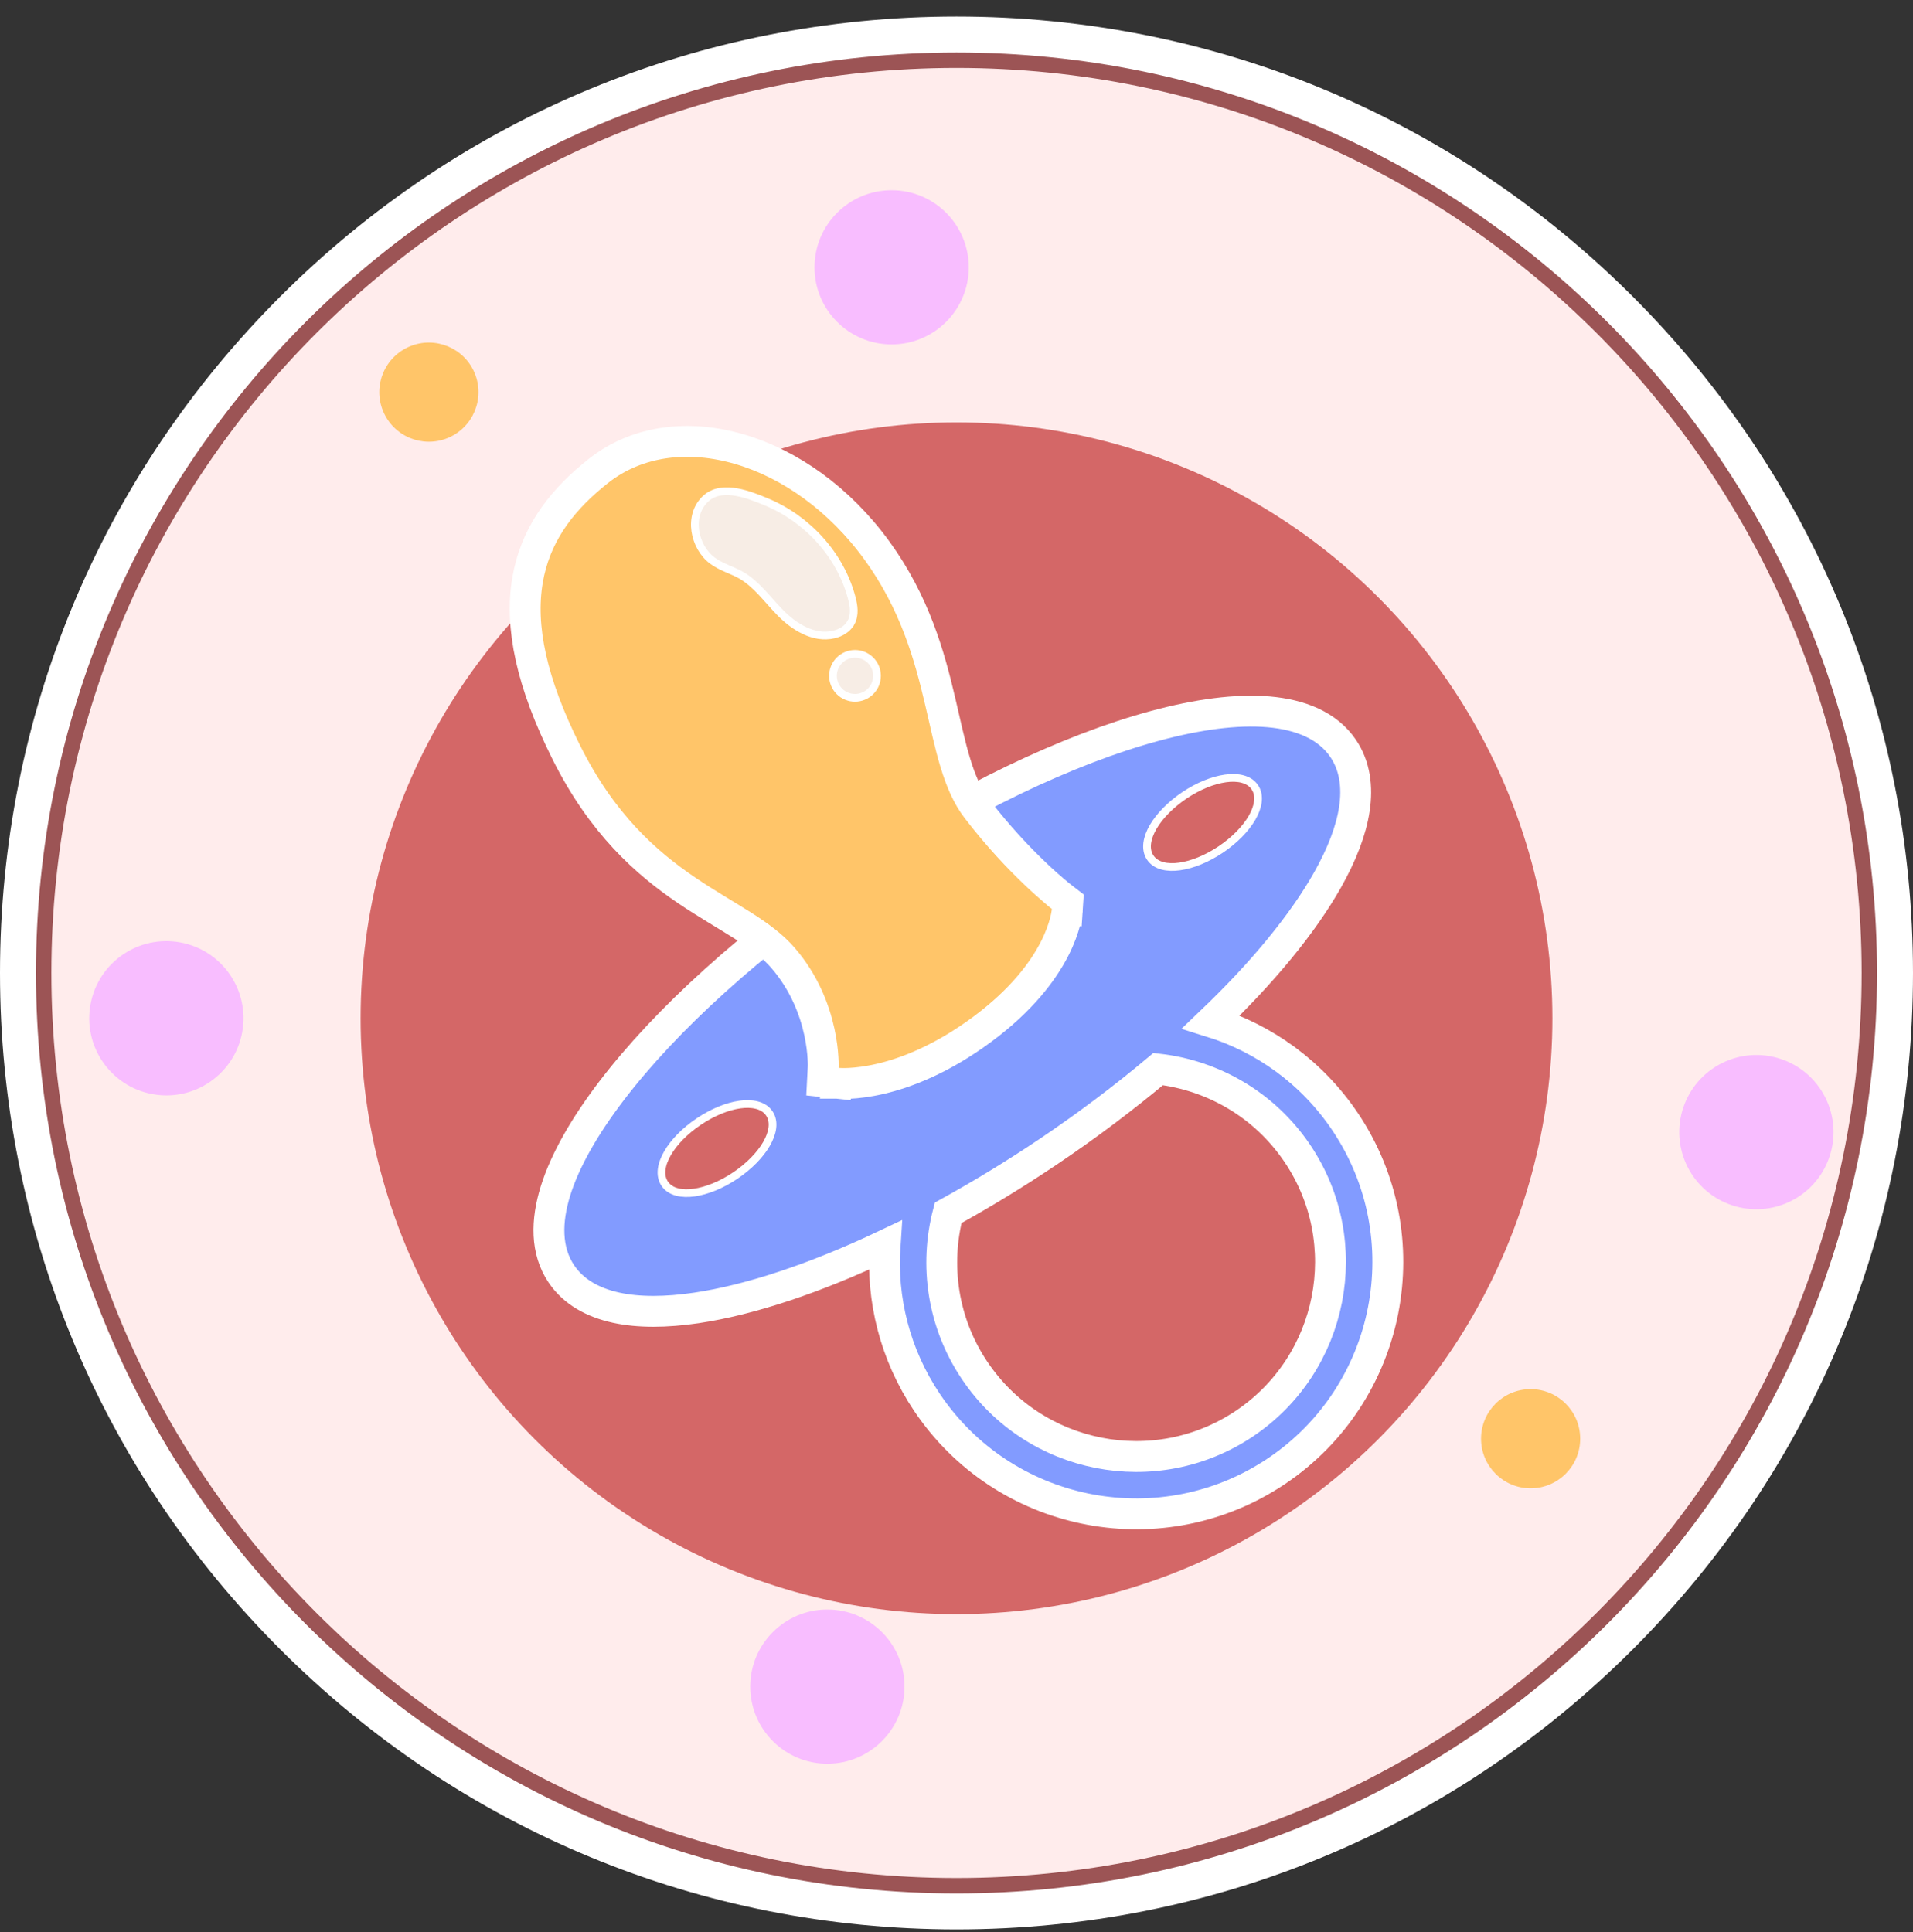 <svg xmlns="http://www.w3.org/2000/svg" fill="none" viewBox="0 0 100 101" height="101" width="100">
<rect x="0" y="0" width="100" height="101" fill="#333333" stroke="none"/>
<g clip-path="url(#clip0_1781_3519)">
<path fill="white" d="M50 100.865C36.645 100.865 24.088 95.664 14.645 86.22C5.201 76.776 0 64.22 0 50.865C0 37.509 5.201 24.953 14.645 15.509C24.088 6.066 36.645 0.865 50 0.865C63.355 0.865 75.912 6.066 85.355 15.509C94.799 24.953 100 37.509 100 50.865C100 64.22 94.799 76.776 85.355 86.22C75.912 95.664 63.355 100.865 50 100.865Z"></path>
<path stroke-width="0.806" stroke="#9C5455" fill="#FFECEC" d="M50 3.148C76.353 3.148 97.718 24.511 97.718 50.865C97.718 77.218 76.353 98.582 50 98.582C23.646 98.582 2.283 77.218 2.283 50.865C2.283 24.512 23.647 3.148 50 3.148Z"></path>
<circle fill="#D46767" r="31.15" cy="53.232" cx="50"></circle>
<path stroke-width="1.613" stroke="white" fill="#829BFF" d="M60.361 37.951C62.606 37.343 64.64 37.071 66.309 37.213C67.968 37.355 69.403 37.922 70.219 39.136C70.828 40.043 70.972 41.141 70.799 42.292C70.627 43.438 70.135 44.687 69.405 45.986C68.112 48.282 66.007 50.842 63.306 53.421C66.072 54.281 68.576 56.053 70.315 58.641C74.362 64.667 72.753 72.859 66.728 76.907C60.796 80.891 52.764 79.395 48.654 73.599L48.461 73.32C46.771 70.803 46.072 67.908 46.265 65.097C42.617 66.826 39.209 67.96 36.398 68.376C34.822 68.608 33.393 68.622 32.199 68.361C31 68.098 29.979 67.542 29.342 66.593C28.526 65.379 28.544 63.836 29.041 62.247C29.54 60.648 30.562 58.868 31.973 57.019C34.801 53.314 39.311 49.186 44.823 45.484C50.335 41.782 55.862 39.168 60.361 37.951ZM60.542 55.888C58.778 57.369 56.835 58.839 54.739 60.247C53.002 61.413 51.266 62.465 49.563 63.404C48.85 66.13 49.261 69.135 50.95 71.649C54.075 76.301 60.404 77.544 65.056 74.419C69.708 71.294 70.952 64.965 67.827 60.312C66.102 57.745 63.402 56.217 60.542 55.888Z"></path>
<path stroke-width="1.613" stroke="white" fill="#FFC569" d="M31.299 24.607C33.345 22.998 36.045 22.717 38.666 23.486C41.288 24.255 43.885 26.082 45.85 28.794C47.819 31.511 48.584 34.267 49.142 36.646C49.426 37.852 49.646 38.916 49.94 39.884C50.231 40.842 50.575 41.634 51.063 42.273C52.174 43.727 53.284 44.885 54.116 45.676C54.531 46.072 54.876 46.375 55.115 46.578C55.234 46.679 55.327 46.755 55.389 46.805C55.42 46.83 55.444 46.849 55.459 46.861C55.466 46.867 55.471 46.871 55.474 46.873C55.476 46.875 55.478 46.876 55.478 46.877L55.818 47.139L55.79 47.568L54.985 47.514L55.79 47.569V47.573C55.79 47.574 55.789 47.576 55.789 47.578C55.788 47.582 55.788 47.588 55.788 47.593C55.787 47.604 55.786 47.618 55.784 47.634C55.78 47.667 55.775 47.71 55.766 47.762C55.75 47.867 55.722 48.012 55.675 48.189C55.583 48.544 55.418 49.032 55.121 49.611C54.525 50.772 53.412 52.277 51.348 53.807C49.244 55.367 47.385 56.079 46.026 56.397C45.348 56.555 44.798 56.615 44.408 56.634C44.213 56.644 44.059 56.643 43.948 56.639C43.893 56.637 43.848 56.635 43.815 56.632C43.799 56.631 43.786 56.63 43.775 56.629C43.77 56.629 43.764 56.628 43.76 56.627H43.753L43.838 55.825L43.752 56.627L42.992 56.546L43.032 55.783V55.764C43.032 55.745 43.034 55.714 43.034 55.672C43.034 55.589 43.031 55.461 43.021 55.296C43.001 54.966 42.951 54.492 42.829 53.934C42.584 52.815 42.057 51.381 40.931 50.077C40.392 49.452 39.688 48.934 38.819 48.381C37.989 47.853 36.929 47.248 35.903 46.553C33.772 45.109 31.479 43.086 29.607 39.341C27.773 35.673 27.167 32.762 27.574 30.34C27.96 28.046 29.234 26.321 30.949 24.89L31.299 24.607Z"></path>
<path stroke-width="0.403" stroke="white" fill="#F7EDE5" d="M36.916 26.044C37.368 25.644 37.979 25.63 38.535 25.733C39.095 25.836 39.655 26.07 40.05 26.233C42.197 27.12 43.943 29.012 44.53 31.283C44.626 31.654 44.71 32.141 44.482 32.551H44.481C44.291 32.894 43.932 33.088 43.591 33.169C42.528 33.42 41.5 32.752 40.8 32.044C40.624 31.865 40.456 31.678 40.291 31.494C40.126 31.308 39.965 31.125 39.798 30.949C39.466 30.597 39.124 30.284 38.722 30.058C38.495 29.93 38.253 29.833 37.994 29.719C37.74 29.608 37.475 29.482 37.236 29.304C36.755 28.947 36.431 28.356 36.345 27.75C36.259 27.143 36.409 26.492 36.916 26.044Z"></path>
<path stroke-width="0.403" stroke="white" fill="#F7EDE5" d="M44.052 34.377C44.579 34.023 45.294 34.163 45.649 34.69C46.003 35.218 45.862 35.932 45.334 36.286C44.807 36.64 44.093 36.5 43.739 35.973C43.384 35.445 43.525 34.731 44.052 34.377Z"></path>
<path stroke-width="0.403" stroke="white" fill="#D46767" d="M38.676 57.743C39.314 57.654 39.917 57.764 40.215 58.208C40.514 58.652 40.387 59.252 40.063 59.809C39.732 60.378 39.16 60.97 38.431 61.459C37.703 61.948 36.938 62.253 36.286 62.345C35.649 62.434 35.045 62.325 34.747 61.881C34.448 61.436 34.575 60.836 34.899 60.28C35.23 59.711 35.802 59.119 36.531 58.63C37.26 58.14 38.024 57.835 38.676 57.743Z"></path>
<path stroke-width="0.403" stroke="white" fill="#D46767" d="M64.057 40.695C64.694 40.605 65.297 40.715 65.596 41.159C65.894 41.603 65.767 42.204 65.444 42.76C65.112 43.33 64.54 43.921 63.812 44.411C63.083 44.9 62.319 45.205 61.666 45.296C61.029 45.386 60.425 45.277 60.127 44.833C59.829 44.388 59.956 43.788 60.279 43.232C60.611 42.663 61.183 42.071 61.911 41.581C62.64 41.092 63.404 40.786 64.057 40.695Z"></path>
<path fill="#F8BDFF" d="M46.609 18.006C48.835 18.006 50.64 16.201 50.64 13.975C50.64 11.749 48.835 9.944 46.609 9.944C44.382 9.944 42.577 11.749 42.577 13.975C42.577 16.201 44.382 18.006 46.609 18.006Z"></path>
<path fill="#F8BDFF" d="M93.621 62.788C95.611 61.79 96.416 59.367 95.418 57.377C94.42 55.387 91.997 54.582 90.007 55.58C88.017 56.578 87.212 59.001 88.21 60.991C89.208 62.981 91.63 63.786 93.621 62.788Z"></path>
<path fill="#F8BDFF" d="M12.618 54.167C13.134 52.001 11.797 49.827 9.631 49.311C7.465 48.794 5.291 50.132 4.775 52.298C4.259 54.464 5.596 56.638 7.762 57.154C9.928 57.67 12.102 56.333 12.618 54.167Z"></path>
<path fill="#F8BDFF" d="M43.249 92.203C45.475 92.203 47.281 90.398 47.281 88.171C47.281 85.945 45.475 84.14 43.249 84.14C41.023 84.14 39.218 85.945 39.218 88.171C39.218 90.398 41.023 92.203 43.249 92.203Z"></path>
<path fill="#FFC569" d="M23.403 22.899C24.727 22.355 25.36 20.841 24.817 19.517C24.273 18.193 22.759 17.56 21.435 18.104C20.111 18.647 19.478 20.161 20.022 21.485C20.565 22.809 22.079 23.442 23.403 22.899Z"></path>
<path fill="#FFC569" d="M80.011 77.804C81.442 77.804 82.603 76.644 82.603 75.213C82.603 73.781 81.442 72.621 80.011 72.621C78.58 72.621 77.42 73.781 77.42 75.213C77.42 76.644 78.58 77.804 80.011 77.804Z"></path>
</g>
<defs>
<clipPath id="clip0_1781_3519">
<rect transform="translate(0 0.865)" fill="white" height="100" width="100"></rect>
</clipPath>
</defs>
</svg>
